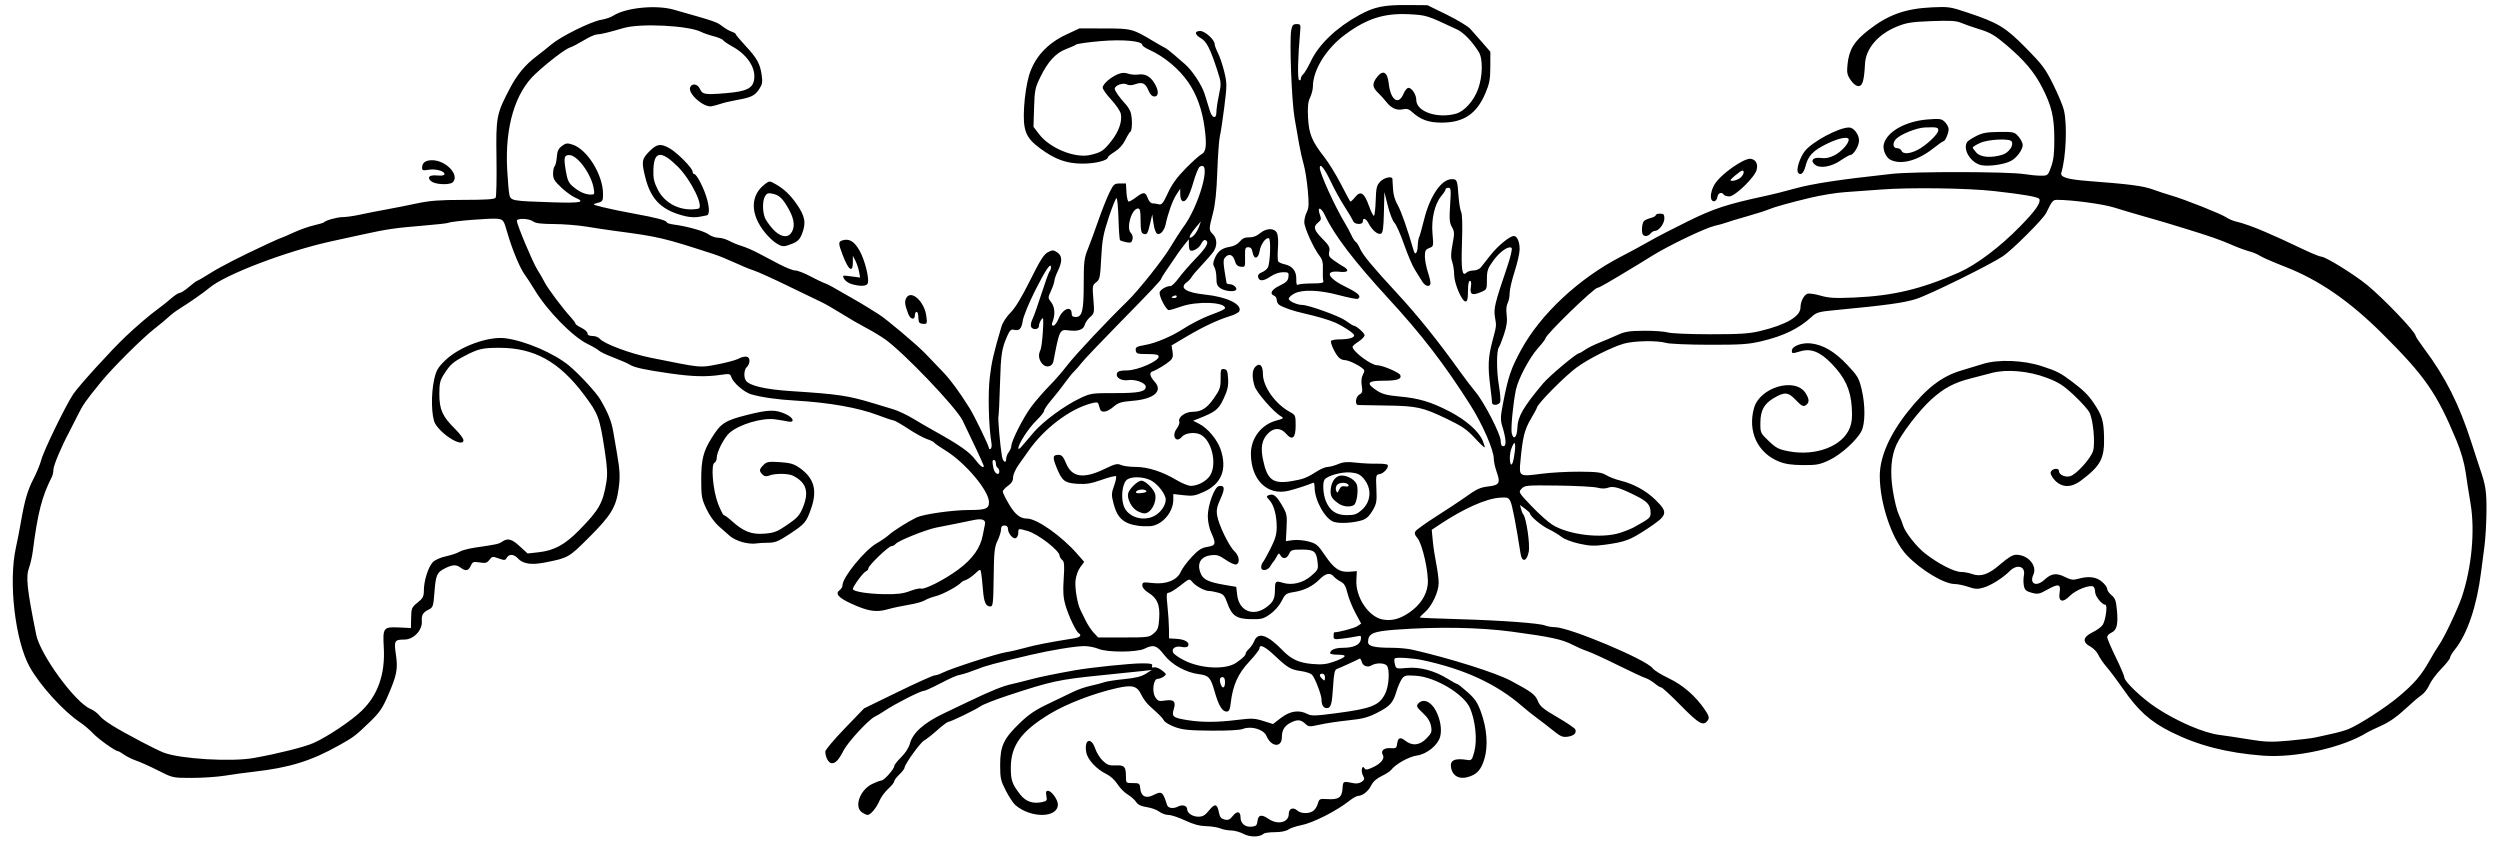 <?xml version="1.0" encoding="UTF-8"?>
<svg version="1.1" viewBox="0 0 1360.3 458.44" xmlns="http://www.w3.org/2000/svg">
<path d="m676.63 453.75c-1.925-1.032-4.95-1.876-6.723-1.876s-4.411-0.497-5.863-1.105c-1.452-0.608-4.96-1.166-7.795-1.24-3.643-0.095-7.002-1.008-11.445-3.113-3.459-1.639-7.515-2.979-9.014-2.979-1.499 0-3.748-0.805-4.998-1.788-1.25-0.983-4.284-2.09-6.742-2.458-3.179-0.477-4.882-1.3-5.899-2.852-0.786-1.2-2.849-3.019-4.584-4.043-1.735-1.023-4.221-3.551-5.525-5.617-1.331-2.108-3.885-4.475-5.821-5.394-5.447-2.585-10.396-7.839-11.146-11.834-1.341-7.145 2.636-8.789 4.891-2.021 0.703 2.11 2.544 5.049 4.09 6.531 2.324 2.227 3.532 2.663 6.961 2.514 4.8-0.209 5.596 0.622 5.621 5.869 0.018 3.747 0.02 3.75 3.768 3.75 3.545 0 3.766 0.166 4.044 3.046 0.4 4.15 3.03 5.507 6.916 3.568 4.849-2.419 5.275-2.123 7.673 5.339 0.583 1.815 3.511 2.148 6.205 0.706 2.074-1.11 4.694-0.308 4.694 1.436 0 2.207 2.869 4.185 6.07 4.185 2.469 0 3.7-0.719 5.875-3.43 3.131-3.903 4.45-3.639 5.334 1.069 0.473 2.521 1.189 3.428 3.081 3.903 1.982 0.497 2.872 0.108 4.543-1.987 2.308-2.895 4.16-2.493 4.16 0.903 0 3.218 2.521 5.32 5.977 4.984 2.43-0.236 2.981-0.734 3.231-2.918 0.414-3.612 2.135-3.977 6.092-1.291 5.033 3.416 10.95 1.913 10.95-2.782 0-2.863 2.375-3.824 4.562-1.845 2.037 1.843 6.536 1.931 8.855 0.173 0.934-0.708 2.028-2.487 2.431-3.955 0.687-2.501 1.004-2.65 5.077-2.388 6.149 0.395 7.969-0.846 8.318-5.674 0.307-4.244 0.108-4.153 6.382-2.917 1.289 0.254 3.135-0.126 4.103-0.844 1.488-1.104 1.585-1.631 0.631-3.414-1.296-2.423-0.505-6.096 0.843-3.914 0.645 1.043 1.571 0.898 5.062-0.792 4.053-1.962 6.057-4.643 4.886-6.538-1.308-2.117 0.665-3.894 4.037-3.635 3.009 0.231 3.442-0.012 3.719-2.083 0.488-3.649 1.661-4.177 4.433-1.996 3.854 3.032 7.885 2.609 11.593-1.217 2.799-2.888 3.046-3.574 2.444-6.784-0.462-2.464-1.848-4.659-4.469-7.079-3.194-2.949-3.61-3.734-2.614-4.935 2.594-3.125 6.935-1.503 9.66 3.61 2.53 4.746 3.471 10.394 2.386 14.323-1.276 4.62-7.271 9.446-12.659 10.191-4.339 0.6-11.591 4.664-14.02 7.856-0.581 0.764-2.901 2.257-5.156 3.32-2.717 1.28-4.645 3.022-5.714 5.164-1.593 3.191-4.637 5.573-7.204 5.638-0.725 0.018-2.783 1.193-4.574 2.611-7.128 5.644-19.961 12.128-26.431 13.355-2.652 0.503-5.734 1.553-6.849 2.334-1.222 0.856-4.103 1.42-7.256 1.42-2.876 0-5.63 0.371-6.12 0.824-2.096 1.939-7.469 1.995-10.978 0.115zm-207.67-11.773c-4.341-3.041-1.007-12.205 5.603-15.399 2.154-1.04 4.426-1.892 5.049-1.892 1.421 0 6.952-6.215 6.952-7.811 0-0.651 1.697-2.84 3.771-4.865 2.286-2.232 4.168-5.168 4.779-7.456 1.568-5.867 7.782-11.363 18.638-16.486 2.32-1.095 8.587-4.085 13.925-6.644 11.754-5.635 18.059-8.164 23.074-9.254 2.08-0.452 6.313-1.504 9.407-2.336 5.357-1.442 13.532-3.134 24.844-5.141 8.603-1.527 30.095-3.737 36.428-3.747 4.699-7e-3 5.854 0.266 5.461 1.291-0.335 0.874 0.028 1.163 1.107 0.88 0.883-0.231 2.803 0.522 4.266 1.673 2.509 1.974 2.564 2.164 0.958 3.338-0.937 0.685-2.413 1.246-3.279 1.246-2.387 0-3.284 7.019-1.286 10.068 1.306 1.994 2.022 2.252 4.952 1.786 5.038-0.801 6.364 0.355 5.108 4.45-1.302 4.244-0.565 4.867 7.256 6.136 7.964 1.292 16.233 1.265 27.167-0.088 7.914-0.979 9.515-0.916 14.218 0.563l5.3 1.667 4.433-3.385c4.906-3.746 9.702-4.444 14.288-2.079 2.192 1.131 4.291 1.075 15.657-0.417 19.366-2.541 23.574-4.237 26.739-10.774 2.094-4.326 2.531-13.44 0.73-15.24-1.431-1.431-5.877-1.452-8.139-0.04-2.215 1.383-4.832 0.395-5.476-2.066-0.275-1.05-0.762-1.766-1.083-1.591-1.761 0.958-11.118 5.225-12.394 5.652-1.174 0.393-1.614 2.392-2.034 9.257-0.618 10.093-1.183 12.037-3.5 12.037-1.76 0-2.812-1.771-2.812-4.729 0-2.495-3.629-11.891-5.199-13.462-0.723-0.723-3.329-1.595-5.792-1.939-5.752-0.803-7.309-1.702-14.246-8.23-5.584-5.255-8.513-6.677-8.513-4.135 0 0.691-2.531 3.957-5.624 7.258-6.04 6.447-8.875 12.759-10.001 22.273-0.457 3.863-0.92 4.838-2.296 4.838-2.354 0-4.306-3.273-6.475-10.857-2.206-7.714-3.204-8.825-8.521-9.485-7.127-0.885-14.928-5.214-18.98-10.535-3.931-5.161-5.803-5.752-10.618-3.35-4.091 2.041-20.257 2.12-25.021 0.123-1.997-0.837-5.477-1.522-7.734-1.522-4.852 0-18.256 2.195-29.417 4.816-19.927 4.681-24.245 5.841-29.25 7.859-2.939 1.185-6.736 2.45-8.438 2.81-2.996 0.635-4.155 1.149-14.471 6.426-2.648 1.355-5.29 2.463-5.871 2.463-1.778 0-15.985 7.245-21.209 10.815-1.536 1.05-4.013 2.524-5.505 3.277-3.515 1.773-14.573 13.805-16.929 18.421-2.549 4.992-4.268 6.863-6.309 6.863-1.748 0-3.582-3.272-3.581-6.389 6e-5 -0.869 4.746-6.504 10.547-12.523l10.547-10.943 18.429-8.979c10.136-4.938 19.122-8.979 19.968-8.979 0.847 0 2.861-0.684 4.477-1.519 4.305-2.226 29.554-10.366 34.469-11.112 2.32-0.352 6.961-1.417 10.312-2.367 5.29-1.499 13.119-3.022 26.484-5.151 3.368-0.537 4.458-1.657 2.68-2.756-1.484-0.917-5.543-9.452-7.191-15.12-1.261-4.336-1.477-7.454-1.01-14.57 0.486-7.414 0.339-9.265-0.81-10.218-0.772-0.641-1.404-1.66-1.404-2.266 0-2.796-11.753-11.896-17.453-13.512-5.078-1.44-5.048-1.447-5.048 1.149 0 1.234-0.621 2.482-1.381 2.773-1.575 0.604-4.244-2.682-4.244-5.225 0-1.041-0.703-1.666-1.875-1.666-1.334 0-1.875 0.625-1.875 2.168 0 1.192-0.857 3.942-1.905 6.11-1.654 3.422-1.932 6.042-2.109 19.863-0.18 13.996-0.389 15.92-1.73 15.921-2.594 2e-3 -3.566-2.216-4.137-9.444-0.302-3.829-0.736-7.885-0.963-9.015-0.405-2.014-0.471-2-3.436 0.708-1.663 1.519-3.876 3.027-4.918 3.351-1.042 0.325-2.106 0.865-2.364 1.202-1.453 1.895-9.964 6.562-13.669 7.495-2.375 0.598-5.228 1.678-6.34 2.4-1.112 0.722-4.976 1.787-8.585 2.367-3.609 0.58-8.809 1.692-11.556 2.472-6.241 1.772-10.558 1.109-19.598-3.01-7.196-3.279-9.141-5.504-6.499-7.436 0.857-0.627 1.559-1.823 1.559-2.659 0-4.309 12.049-19.083 18.608-22.817 2.398-1.365 5.435-3.465 6.749-4.666 2.355-2.154 10.444-7.233 14.975-9.404 3.759-1.8 19.697-4.043 28.737-4.043 8.844 0 10.618-0.715 10.618-4.277 0-6.214-12.894-21.505-23.74-28.154-3.185-1.953-5.924-3.868-6.086-4.257-0.162-0.389-1.85-1.214-3.75-1.835-1.9-0.62-6.572-3.175-10.382-5.678-3.81-2.503-7.396-4.552-7.969-4.554-0.573-2e-3 -4.417-1.288-8.542-2.858-10.705-4.075-26.609-6.881-44.915-7.925-9.901-0.565-18.394-1.775-24.072-3.431-3.784-1.104-9.78-6.316-10.738-9.336-0.588-1.852-1.006-1.938-5.923-1.212-7.806 1.152-15.247 0.939-27.321-0.781-13.811-1.967-19.547-3.213-21.967-4.771-1.067-0.687-5.009-2.414-8.761-3.838s-7.359-3.126-8.015-3.783c-0.657-0.657-3.502-2.324-6.323-3.705-8.163-3.997-21.921-18.095-28.775-29.485-1.746-2.902-4.111-6.542-5.255-8.089-2.684-3.629-6.863-13.665-9.494-22.798-2.002-6.949-2.187-7.219-5.258-7.68-3.272-0.491-25.394 1.304-26.802 2.175-0.433 0.268-6.686 0.967-13.897 1.554-14.779 1.203-19.617 1.905-32.328 4.689-4.898 1.073-12.703 2.778-17.344 3.79-24.43 5.324-58.103 18.164-66.546 25.374-2.795 2.387-10.856 8.006-16.707 11.647-1.657 1.031-4.134 2.93-5.504 4.219s-4.667 4.031-7.328 6.094c-6.94 5.379-23.029 21.393-29.571 29.433-8.416 10.343-9.746 12.26-12.751 18.379-1.519 3.094-3.56 7.102-4.534 8.906-4.022 7.449-8.466 18.062-8.466 20.219 0 1.269-0.373 3.039-0.83 3.935-5.427 10.644-7.711 19.554-10.393 40.534-0.362 2.836-1.281 6.862-2.042 8.946-1.808 4.957-1.128 11.298 3.908 36.401 2.181 10.874 21.175 36.89 29.461 40.352 1.66 0.694 3.827 2.275 4.816 3.514 2.341 2.934 8.348 6.687 23.361 14.594 4.641 2.444 9.914 5.009 11.719 5.699 9.089 3.475 36.841 5.126 49.117 2.922 13.22-2.374 27.63-5.997 32.445-8.159 7.605-3.414 20.387-11.956 26.092-17.436 8.897-8.548 12.939-20.051 12.116-34.484-0.617-10.82-0.227-11.338 8.24-10.938l6.521 0.308 0.114-5.565c0.107-5.214 0.329-5.738 3.516-8.294 2.921-2.343 3.403-3.278 3.412-6.622 0.014-5.216 2.365-12.682 4.815-15.29 1.178-1.254 4.14-2.588 7.255-3.268 2.895-0.632 6.199-1.743 7.341-2.47 1.143-0.727 4.939-1.738 8.438-2.249 11.946-1.742 12.924-1.957 14.772-3.24 3.013-2.092 5.2-1.507 9.629 2.576l4.188 3.86 5.761-0.636c8.683-0.959 14.399-4.025 22.143-11.877 10.997-11.15 13.114-14.882 14.986-26.406 0.681-4.191 0.465-8.12-0.952-17.344-2.75-17.898-3.452-19.775-11.292-30.207-13.521-17.989-27.102-25.48-46.127-25.441-9.149 0.019-11.374 0.548-18.934 4.508-6.104 3.197-7.704 4.608-10.923 9.632-2.315 3.613-2.671 5.085-2.671 11.053 0 8.366 1.722 12.21 8.423 18.806 2.586 2.546 4.702 5.371 4.702 6.277 0 4.214-11.556-2.527-15.354-8.956-2.102-3.558-2.407-16.032-0.589-24.068 1.131-4.997 2.009-6.513 6.054-10.451 7.6-7.397 23.503-13.232 32.706-11.999 11.063 1.482 26.771 8.282 34.873 15.096 5.494 4.621 14.575 14.483 16.72 18.158 4.295 7.36 6.106 11.842 7.085 17.54 0.62 3.609 1.492 8.672 1.938 11.25 1.732 10.009 1.897 13.412 0.965 19.982-1.408 9.928-4.13 14.397-15.984 26.238-11.134 11.122-11.366 11.255-24.054 13.749-7.549 1.484-12.029 0.784-14.835-2.317-2.082-2.301-4.755-2.412-5.966-0.248-0.815 1.456-1.268 1.492-4.41 0.356-3.268-1.182-3.605-1.131-5.034 0.764-1.29 1.71-2.125 1.936-5.289 1.43-3.406-0.545-3.861-0.373-4.865 1.832-1.256 2.757-2.782 3.054-5.423 1.057-2.472-1.87-4.518-1.772-8.82 0.423-4.247 2.167-4.807 3.535-5.563 13.585-0.497 6.611-0.815 7.601-2.75 8.563-3.554 1.767-4.284 2.974-4.063 6.717 0.281 4.771-4.559 9.775-9.455 9.775-5.41 0-5.771 0.627-4.664 8.089 1.179 7.942 0.555 11.182-4.313 22.406-3.07 7.078-4.61 9.289-10.236 14.69-7.594 7.291-8.293 7.819-16.33 12.336-15.259 8.576-26.974 12.193-46.719 14.426-4.383 0.496-11.344 1.448-15.469 2.118-4.125 0.669-12.194 1.216-17.932 1.216-10.419 0-10.442-5e-3 -18.281-3.987-4.317-2.193-9.67-4.61-11.896-5.371-2.225-0.761-5.244-2.236-6.707-3.278-1.464-1.042-2.933-1.895-3.264-1.895-1.457 0-10.679-6.568-13.653-9.724-1.797-1.906-4.954-4.585-7.017-5.952-8.961-5.939-21.955-20.252-27.474-30.261-7.893-14.315-11.572-46.091-7.488-64.688 0.849-3.867 2.048-9.984 2.664-13.594 2.055-12.046 3.705-17.763 6.911-23.946 1.749-3.374 3.661-8.014 4.248-10.312 1.27-4.968 13.182-29.476 17.42-35.838 2.919-4.382 20.484-23.713 28.299-31.144 5.87-5.581 13.369-11.991 17.609-15.052 2.062-1.489 5.333-4.092 7.268-5.785 1.935-1.693 4.074-3.078 4.753-3.078 0.679 0 2.96-1.477 5.068-3.281s4.078-3.281 4.378-3.281c0.299 0 3.397-1.794 6.882-3.986 6.142-3.863 16.439-9.14 31.389-16.088 3.981-1.85 7.433-3.364 7.669-3.364 0.236 0 3.159-1.263 6.495-2.807 3.336-1.544 8.322-3.316 11.081-3.937 2.759-0.621 5.227-1.364 5.484-1.651 1.005-1.118 7.326-2.855 10.379-2.853 1.768 9.3e-4 5.957-0.599 9.308-1.334 3.352-0.735 9.68-1.982 14.062-2.772 4.383-0.789 11.977-2.292 16.875-3.339 7.022-1.501 12.415-1.907 25.492-1.918 12.229-0.011 16.783-0.322 17.336-1.187 0.413-0.645 0.619-10.242 0.457-21.328-0.331-22.726-0.053-24.178 7.3-38.186 3.987-7.595 8.377-12.861 14.63-17.551 2.03-1.522 5.589-4.364 7.91-6.314 5.288-4.444 21.591-12.502 27.167-13.427 2.309-0.383 5.236-1.377 6.505-2.208 6.657-4.362 23.223-6.044 32.808-3.332 23.14 6.548 23.389 6.633 26.718 9.168 1.593 1.213 3.845 2.505 5.005 2.872 1.16 0.367 2.116 0.955 2.123 1.307 7e-3 0.352 2.368 3.171 5.245 6.265 6.339 6.816 8.012 9.818 8.88 15.938 0.556 3.922 0.339 5.177-1.329 7.683-2.406 3.613-4.311 4.551-12.04 5.928-3.259 0.581-7.192 1.495-8.739 2.033-1.547 0.537-3.867 1.171-5.156 1.408-4.293 0.789-12.974-6.879-11.661-10.301 0.91-2.372 4.046-1.936 5.261 0.732 1.435 3.149 2.579 3.36 13.541 2.493 12.354-0.977 15.703-2.725 16.118-8.414 0.447-6.117-4.314-12.876-12.034-17.086-2.307-1.258-4.499-2.756-4.871-3.33-0.373-0.574-2.693-1.557-5.156-2.185s-5.533-1.686-6.822-2.35c-6.776-3.491-33.005-4.824-42.188-2.143-8.472 2.473-12.772 3.503-14.64 3.505-0.971 0.001-4.137 1.432-7.034 3.179-2.897 1.747-6.223 3.48-7.39 3.85-2.709 0.86-11.726 7.712-18.949 14.399-11.067 10.246-16.593 28.802-15.4 51.714 0.309 5.941 0.831 12.145 1.16 13.787 0.72 3.602 1.185 3.689 23.582 4.406 15.509 0.496 18.162-0.071 12.188-2.604-1.676-0.711-5.051-3.171-7.5-5.469-3.659-3.432-4.453-4.758-4.453-7.439 0-1.794 0.395-3.663 0.878-4.153 0.483-0.49 1.01-2.747 1.172-5.016 0.226-3.172 0.866-4.551 2.769-5.966 2.171-1.614 2.894-1.703 5.872-0.72 7.971 2.631 16.497 16.468 16.497 26.775 0 3.881-0.189 4.188-3.047 4.931-2.988 0.778-2.929 0.823 3.047 2.339 3.352 0.85 10.945 2.419 16.875 3.487 12.024 2.166 17.812 3.704 17.812 4.736 0 0.379 1.582 0.899 3.516 1.155 7.572 1.003 16.762 3.569 19.181 5.355 1.397 1.032 3.81 1.876 5.362 1.876s4.206 0.76 5.897 1.688c1.692 0.929 4.763 2.188 6.825 2.799 2.062 0.611 6.07 2.337 8.906 3.835 2.836 1.499 8.055 4.247 11.597 6.107 3.543 1.86 7.439 3.382 8.658 3.382 1.22 0 4.86 1.401 8.09 3.113 3.23 1.712 6.717 3.388 7.748 3.724 1.031 0.336 3.141 1.364 4.688 2.284 1.547 0.92 5.715 3.303 9.263 5.296s8.188 4.732 10.312 6.087c2.124 1.355 4.551 2.886 5.394 3.401 3.939 2.411 20.574 16.426 25.187 21.219 2.836 2.947 7.204 7.502 9.707 10.122 4.165 4.36 8.966 10.898 14.433 19.656 2.666 4.27 10.547 20.546 10.547 21.781 0 0.51 0.408 0.674 0.907 0.366 0.499-0.308 0.706-1.704 0.461-3.102-1.535-8.752-1.994-27.169-0.899-36.042 1.054-8.539 2.026-12.736 6.351-27.437 0.622-2.116 2.765-5.401 4.916-7.537 2.557-2.54 6.075-8.339 10.683-17.613 5.404-10.873 7.462-14.131 9.641-15.258 2.497-1.291 2.994-1.286 5.043 0.056 2.805 1.838 2.925 4.873 0.397 10.105-1.031 2.134-1.884 4.54-1.896 5.345-0.011 0.805-0.826 3.238-1.81 5.405-1.763 3.883-1.763 3.975 0.021 6.242 1.974 2.51 2.328 6.613 0.895 10.381-0.705 1.854-0.621 2.405 0.367 2.405 0.705 0 1.948-1.666 2.763-3.703 2.203-5.506 7.16-7.447 7.16-2.804 0 1.283 0.647 1.82 2.193 1.82 3.546 0 4.37-3.411 4.367-18.091-3e-3 -11.917 0.236-13.906 2.267-18.94 1.248-3.094 3.807-10.055 5.685-15.469 1.879-5.414 4.55-12.164 5.936-15 2.341-4.788 2.755-5.156 5.802-5.156h3.281l0.283 4.922c0.156 2.707 0.711 4.922 1.234 4.922 0.523 0 2.334-1.055 4.024-2.344 3.985-3.039 5.124-2.955 6.318 0.469 0.552 1.583 1.657 2.818 2.529 2.825 0.852 7e-3 2.406 0.243 3.453 0.524 1.61 0.432 2.383-0.521 4.996-6.162 2.212-4.773 4.975-8.587 9.702-13.389 3.635-3.693 7.504-7.158 8.597-7.7 2.504-1.241 2.919-4.966 1.624-14.59-1.302-9.674-4.239-17.83-8.829-24.519-4.987-7.268-13.151-14.081-21.178-17.675-2.116-0.947-3.847-2.135-3.847-2.639 0-2.196-10.543-3.164-22.853-2.097-6.662 0.577-12.578 1.411-13.146 1.854-0.568 0.443-3.04 1.556-5.495 2.474-5.547 2.075-9.86 6.752-13.952 15.129-2.889 5.915-3.168 7.273-3.457 16.809l-0.314 10.374 3.123 4.074c5.785 7.546 19.37 13.094 27.565 11.257 6.1-1.367 7.394-2.21 11.639-7.58 4.112-5.202 6.063-10.834 5.167-14.914-0.322-1.466-2.668-4.907-5.213-7.647-2.545-2.74-4.628-5.686-4.628-6.548 0-1.878 4.256-5.626 8.284-7.294 2.054-0.851 3.676-0.937 5.52-0.294 1.437 0.501 3.932 0.717 5.546 0.48 3.728-0.547 6.513 0.947 8.821 4.732 2.428 3.982 2.412 7.206-0.034 7.206-1.244 0-2.32-1.094-3.239-3.294-1.654-3.958-3.292-4.731-7.167-3.38-1.951 0.68-3.489 0.711-4.646 0.091-2.01-1.076-6.524 0.577-6.524 2.389 0 1.129 2.647 4.881 5.935 8.413 0.96 1.031 2.127 2.852 2.593 4.045 1.101 2.819 1.095 10.222-9e-3 10.904-0.471 0.291-1.732 2.337-2.801 4.547-1.207 2.494-3.362 4.892-5.681 6.323-2.055 1.268-3.747 2.643-3.761 3.056-0.059 1.757-6.918 3.467-13.823 3.446-8.707-0.027-14.885-2.248-23.075-8.298-7.935-5.862-9.438-9.772-8.696-22.617 0.331-5.728 1.427-12.784 2.622-16.875 2.872-9.834 9.839-17.556 20.199-22.387l7.279-3.394 13.594 0.015c14.773 0.016 15.379 0.175 26.719 7 2.578 1.552 5.32 3.103 6.094 3.448 0.773 0.345 3.128 2.14 5.233 3.988 2.105 1.849 4.636 4.039 5.625 4.867 3.994 3.344 9.361 11.464 10.932 16.543 0.917 2.964 2.152 6.971 2.745 8.904 1.296 4.229 3.59 4.717 3.59 0.764 0-1.513 0.617-5.686 1.372-9.272 1.324-6.296 1.293-6.763-0.918-13.532-3.833-11.736-5.824-15.637-8.866-17.367-3.474-1.977-3.674-3.952-0.401-3.952 2.609 0 7.876 4.793 7.876 7.168 0 0.739 0.815 2.943 1.812 4.896 0.997 1.954 2.528 6.519 3.404 10.146 1.494 6.191 1.495 7.361 0.016 19.145-0.866 6.903-1.947 14.028-2.401 15.832-0.454 1.805-1.084 10.439-1.4 19.187-0.405 11.204-1.117 17.976-2.409 22.911-2.27 8.668-2.269 9.03 0.04 11.34 2.295 2.295 2.415 6.298 0.282 9.401-0.876 1.275-3.724 4.567-6.328 7.315-2.604 2.748-5.124 5.702-5.6 6.562-0.476 0.861-1.636 2.117-2.578 2.79-4.309 3.082-0.528 5.657 9.882 6.731 11.798 1.217 20.165 5.219 18.73 8.957-0.286 0.744-2.479 1.95-4.875 2.679-6.739 2.052-14.827 5.842-23.826 11.168l-8.221 4.865 0.537 3.325c0.415 2.573 0.118 3.704-1.314 5-2.096 1.897-7.308 5.053-9.669 5.856-1.834 0.623-1.354 2.668 1.324 5.65 4.543 5.057-0.476 9.361-12.021 10.309-6.328 0.52-7.866 1.001-10.494 3.282-3.362 2.918-6.572 3.478-7.262 1.266-0.242-0.773-0.626-2.012-0.855-2.752-0.335-1.083-1.112-1.162-3.984-0.404-11.742 3.096-25.812 13.812-34.302 26.125-0.889 1.289-3.091 4.394-4.894 6.899-1.896 2.635-3.278 5.671-3.278 7.202 0 1.87-0.825 3.234-2.812 4.649-1.547 1.101-2.812 2.511-2.812 3.132 0 0.621 1.528 3.712 3.395 6.869 3.324 5.619 6.075 7.811 9.8 7.811 5.332 0 18.613 9.336 27.266 19.165l3.865 4.391-2.161 2.923c-1.272 1.72-2.337 4.751-2.588 7.364-0.398 4.139 1.037 12.625 2.679 15.844 0.394 0.773 1.633 3.305 2.752 5.625 1.119 2.32 3.13 5.379 4.47 6.797l2.435 2.578h13.835c13.195 0 13.954-0.102 16.413-2.217 2.212-1.903 2.633-3.08 2.965-8.291 0.464-7.289-1.056-10.869-5.884-13.853-2.04-1.261-3.304-2.776-3.304-3.962 0-1.792 0.374-1.877 5.62-1.284 7.393 0.836 13.334-1.56 15.327-6.182 0.739-1.715 3.401-5.312 5.916-7.994 3.655-3.899 5.367-5.003 8.542-5.51 4.595-0.735 4.843-1.663 2.075-7.763-1.083-2.386-1.854-6.107-1.854-8.94 0-6.038 3.625-15.895 6.014-16.356 3.204-0.617 3.463 1.275 0.934 6.801-1.952 4.263-2.345 6.207-1.864 9.215 0.802 5.016 6.431 16.627 9.423 19.438 2.596 2.439 3.148 6.344 1.013 7.164-0.745 0.286-3.319-0.832-5.72-2.484-3.71-2.552-4.945-2.926-8.222-2.486-5.74 0.77-7.762 4.77-5.225 10.338 1.332 2.923 4.382 4.31 12.553 5.708l6.562 1.122 0.508 4.359c1.039 8.915 8.896 12.095 16.146 6.536 3.63-2.784 4.407-4.484 4.427-9.688 0.016-4.292 0.394-4.604 4.173-3.445 5.086 1.561 11.005 0.145 15.508-3.709 3.76-3.218 3.952-3.626 3.52-7.46-0.671-5.952-1.823-6.87-8.621-6.87-5.307 0-5.924 0.21-6.896 2.344-1.226 2.69-3.427 3.059-4.698 0.788-0.767-1.371-1.012-1.287-2.062 0.703-0.655 1.243-1.444 2.47-1.754 2.728s-1.028 1.312-1.596 2.344c-1.405 2.55-5.061 3.071-5.061 0.721 0-0.964 0.381-2.154 0.846-2.643 0.466-0.49 2.364-3.893 4.219-7.562 2.632-5.207 3.371-7.78 3.367-11.719-7e-3 -6.416-1.515-11.968-3.975-14.632-1.725-1.868-1.764-2.147-0.379-2.678 2.556-0.981 4.121 0.201 7.178 5.42 2.713 4.632 2.885 5.464 2.543 12.269l-0.368 7.3 3.831-0.521c2.107-0.287 5.939 0.041 8.515 0.729 4.236 1.131 5.08 1.839 8.831 7.41 4.975 7.389 8.063 9.458 13.478 9.031l3.944-0.311-0.255 4.848c-0.491 9.327 6.635 20.023 14.298 21.46 4.821 0.904 9.159-0.195 14.228-3.605 6.045-4.067 9.592-9.344 10.3-15.324 0.721-6.088-2.894-22.333-5.668-25.468-1.408-1.592-1.659-2.538-0.965-3.639 0.516-0.818 5.775-4.573 11.687-8.345 5.912-3.772 12.391-8.04 14.397-9.486 7.15-5.152 8.888-5.984 13.689-6.553 5.857-0.694 6.513-1.867 4.388-7.848-0.863-2.429-1.569-5.626-1.569-7.104-8.6e-4 -4.853-6.128-18.881-12.909-29.552-14.025-22.072-26.345-38.08-44.392-57.686-18.637-20.246-29.521-34.505-34.578-45.304-2.238-4.778-4.475-4.844-2.663-0.079 0.753 1.98 0.571 2.69-1.02 3.978-2.864 2.319-2.405 4.063 2.333 8.869 3.614 3.666 4.181 4.733 3.695 6.947-0.485 2.208-0.09 2.96 2.527 4.817 1.706 1.211 3.92 2.652 4.921 3.203 3.757 2.07 2.93 3.516-1.711 2.993-8.468-0.954-6.809 3.321 3.177 8.19 6.937 3.382 8.781 5.187 6.646 6.506-0.467 0.289-5.003-0.586-10.078-1.945-10.853-2.905-19.984-3.251-24.477-0.927-1.668 0.863-3.033 2.149-3.033 2.859 0 1.269 4.546 3.349 7.319 3.349 3.433 0 20.17 6.047 23.587 8.522 2.071 1.5 4.02 2.728 4.332 2.728 1.388 0 6.012 4.008 6.012 5.212 0 0.734-1.471 2.287-3.27 3.452-1.798 1.165-3.275 2.431-3.281 2.814-0.042 2.49 10.046 10.085 13.395 10.085 2.808 0 12.029 3.917 12.576 5.342 0.867 2.259-1.579 3.065-9.342 3.081-8.585 0.017-9.466 1.344-3.509 5.286 2.995 1.982 5.461 2.643 12.165 3.262 10.856 1.002 17.334 2.924 27.382 8.126 9.007 4.663 16.002 10.799 18.138 15.912 0.768 1.837 1.244 3.492 1.059 3.677-0.185 0.185-2.639-2.154-5.452-5.199-4.195-4.539-6.931-6.404-15.199-10.363-13.173-6.307-16.216-6.972-32.944-7.202-7.734-0.107-14.59-0.231-15.234-0.277-1.918-0.136-1.364-4.602 0.708-5.711 1.583-0.847 1.785-1.603 1.278-4.776-0.385-2.407-0.158-4.601 0.628-6.069 1.081-2.021 1.012-2.464-0.574-3.663-2.845-2.151-7.543-4.239-9.536-4.239-1.002 0-2.459-0.738-3.237-1.641-2.109-2.446-4.543-7.845-3.962-8.786 0.28-0.453 2.277-0.829 4.438-0.836 5.048-0.016 8.157-0.862 8.114-2.206-0.034-1.042-5.652-4.816-10.278-6.903-3.1-1.399-10.489-3.581-16.875-4.985-6.05-1.33-12.173-3.474-13.828-4.842-0.645-0.533-1.172-1.716-1.172-2.629s-0.633-1.903-1.406-2.2c-2.686-1.031-1.381-3.387 3.047-5.502 3.512-1.678 4.516-2.672 4.75-4.706 0.274-2.381 0.044-2.578-3.005-2.578-1.989 0-4.695 0.946-6.806 2.378-3.86 2.619-6.235 2.688-6.715 0.192-0.2-1.041 0.535-1.95 2.042-2.522 1.295-0.492 2.76-1.654 3.256-2.581 1.316-2.462 1.761-15.524 0.543-15.93-1.668-0.556-4.404 3.258-5.009 6.982-0.702 4.321-3.116 4.764-3.82 0.7-0.35-2.02-1.013-2.812-2.353-2.812-1.661 0-1.853 0.596-1.754 5.441 0.11 5.326 0.061 5.435-2.314 5.156-1.828-0.215-2.64-1.036-3.295-3.332-0.945-3.315-3.294-4.04-5.292-1.632-1.145 1.379-1.065 2.708 0.825 13.819 0.066 0.387 0.912 0.703 1.88 0.703 1.956 0 4.195 2.17 3.232 3.133-1.148 1.148-5.982 0.626-8.306-0.897-1.876-1.229-2.311-2.289-2.311-5.638 0-2.268-0.493-4.913-1.096-5.878-0.843-1.35-0.823-2.413 0.086-4.607 1.651-3.987 3.937-5.79 8.159-6.437 2.269-0.347 4.364-1.443 5.583-2.92 1.419-1.719 2.807-2.339 5.09-2.274 2.055 0.058 4.076-0.7 5.855-2.197 3.432-2.888 7.737-3.023 9.2-0.289 0.65 1.214 0.886 4.473 0.602 8.311-0.256 3.473-0.195 6.74 0.136 7.26s1.93 1.234 3.552 1.586c4.224 0.916 6.408 3.725 6.294 8.093-0.065 2.482 0.241 3.441 0.955 2.994 0.578-0.362 4.004-0.67 7.614-0.684 5.395-0.021 6.485-0.276 6.126-1.432-0.24-0.773-0.342-3.56-0.226-6.191 0.161-3.661-0.253-5.373-1.76-7.29-3.24-4.12-8.358-15.426-8.358-18.465 0-1.559 0.619-4.032 1.376-5.495 1.12-2.166 1.219-4.381 0.532-11.907-0.464-5.085-1.464-11.355-2.221-13.933-0.758-2.578-1.852-7.43-2.433-10.781-0.581-3.352-1.723-9.891-2.539-14.531-1.585-9.02-2.848-42.269-1.814-47.78 0.512-2.728 1.03-3.314 2.931-3.314 2.218 0 2.292 0.194 1.859 4.922-1.187 12.965-1.435 24.971-0.528 25.531 0.529 0.327 0.963-0.011 0.963-0.752 0-0.741 0.585-1.833 1.301-2.426 0.715-0.594 2.623-3.847 4.238-7.229 4.377-9.163 14.032-18.324 26.402-25.051 8.126-4.419 13.227-5.464 26.175-5.36l10.772 0.086 10.467 5.128c5.757 2.821 11.522 6.293 12.812 7.717 1.29 1.424 4.284 4.818 6.652 7.542l4.306 4.953-0.025 8.172c-0.021 6.886-0.452 9.171-2.735 14.523-4.717 11.058-11.719 15.785-23.493 15.862-7.322 0.048-11.753-1.555-16.561-5.99-1.529-1.41-2.735-1.721-4.867-1.252-3.321 0.729-6.337-0.647-8.995-4.104-1.027-1.336-3.039-3.548-4.471-4.915-3.196-3.051-3.271-5.115-0.318-8.764 3.159-3.904 5.496-2.452 6.188 3.847 0.981 8.931 5.318 11.931 7.994 5.528 0.754-1.805 1.974-3.281 2.712-3.281 1.877 0 4.259 3.696 4.259 6.608 0 6.33 11.441 10.282 21.595 7.461 4.583-1.273 9.677-6.941 12.043-13.401 2.51-6.853 2.692-16.493 0.38-20.154-3.772-5.975-8.176-10.541-11.827-12.262-16.365-7.716-16.659-7.81-25.878-8.291-13.716-0.715-23.079 2.239-35.017 11.05-10.293 7.596-17.547 19.301-17.547 28.314 0 1.504-0.685 4.179-1.523 5.944-1.155 2.435-1.424 5.089-1.114 11.001 0.465 8.855 2.078 12.746 8.932 21.539 2.343 3.006 6.365 9.545 8.938 14.531 2.573 4.986 4.858 9.26 5.077 9.498 0.219 0.238 1.405-0.817 2.637-2.344 3.008-3.729 5.017-2.453 7.594 4.823 1.077 3.039 2.278 5.422 2.67 5.294 0.392-0.127 0.823-3.832 0.958-8.232 0.211-6.883 0.549-8.323 2.421-10.315 2.025-2.155 6.363-3.204 6.672-1.612 0.075 0.387 0.223 2.84 0.328 5.452 0.124 3.083 1.025 6.208 2.566 8.906 1.896 3.32 5.3 13.04 8.76 25.016 0.732 2.533 1.973 0.972 2.115-2.662 0.083-2.109 0.407-4.249 0.72-4.756 0.314-0.507 1.566-4.945 2.784-9.862 3.147-12.71 9.428-21.86 15.005-21.86 2.886 0 3.069 0.441 3.675 8.879 0.288 4.002 0.951 8.076 1.474 9.053 0.593 1.108 0.758 7.332 0.438 16.532-0.52 14.952 0.056 18.791 2.459 16.388 0.64-0.64 2.349-1.164 3.798-1.164 1.449 0 3.237-0.738 3.974-1.641 0.737-0.902 3.071-3.866 5.187-6.586 3.936-5.058 10.574-10.524 12.781-10.524 1.807 0 3.174 3.118 3.174 7.242 0 1.988-1.224 7.395-2.721 12.015-1.496 4.62-2.72 9.93-2.719 11.802 9.4e-4 1.871-0.497 4.334-1.106 5.472-0.682 1.273-0.882 3.753-0.521 6.442 0.43 3.2 0.049 6.004-1.421 10.465-1.105 3.352-2.356 6.519-2.781 7.039-1.352 1.654-1.372 12.853-0.037 20.726 0.71 4.185 1.026 8.298 0.702 9.141-0.685 1.786-4.393 2.089-4.404 0.36-4e-3 -0.645-0.458-4.758-1.009-9.141-1.348-10.718-1.115-15.616 1.148-24.179 2.353-8.902 2.281-8.229 1.431-13.321-0.762-4.566 0.013-7.763 6.434-26.564 1.953-5.717 3.115-10.512 2.658-10.968-1.472-1.471-6.37 1.885-9.952 6.819-3.11 4.284-3.516 5.476-3.516 10.326 0 5.414-0.043 5.501-3.391 6.9-4.682 1.956-6.009 1.243-5.342-2.87 0.352-2.171 0.171-3.33-0.52-3.33-0.671 0-1.06 2.066-1.06 5.625 0 4.247-0.328 5.625-1.337 5.625-1.971 0-6.162-9.866-6.162-14.505 0-2.181-0.48-5.343-1.067-7.027-0.818-2.347-0.777-4.598 0.175-9.648 1.114-5.902 1.079-6.872-0.339-9.341-1.323-2.305-1.482-4.276-0.972-12.055 0.542-8.264 0.437-9.3-0.938-9.3-0.851 0-1.547 0.39-1.547 0.866s-1.017 2.074-2.26 3.551c-3.643 4.33-5.576 12.545-4.846 20.6 0.611 6.748 0.579 6.891-1.761 7.781-1.986 0.755-2.384 1.511-2.384 4.534 0 1.995 0.763 5.94 1.695 8.766 0.932 2.826 1.53 5.634 1.328 6.239-0.643 1.928-2.927 1.187-4.554-1.477-0.866-1.418-2.643-4.266-3.949-6.328s-3.94-8.242-5.853-13.733c-1.913-5.491-4.263-10.769-5.223-11.729-0.96-0.96-2.585-5.116-3.61-9.235l-1.865-7.49-0.264 11.057c-0.211 8.808-0.551 11.167-1.676 11.598-1.673 0.642-4.753-1.938-6.617-5.543-1.446-2.797-3.161-3.433-3.161-1.174 0 2.026-4.592 1.825-5.351-0.234-0.333-0.902-2.384-4.383-4.559-7.734s-5.467-9.304-7.315-13.228c-3.521-7.476-6.212-10.899-6.212-7.903 0 2.942 8.278 21.134 13.668 30.038 1.249 2.062 2.86 5.07 3.58 6.682 0.72 1.613 1.781 3.224 2.357 3.58s1.625 2.029 2.33 3.717c1.352 3.235 7.085 10.132 20.252 24.359 11.053 11.944 21.897 25.434 33.992 42.287 2.96 4.125 6.812 9.188 8.559 11.25 4.631 5.468 13.699 23.066 13.699 26.585 0 2.079 0.443 2.946 1.505 2.946 1.712 0 1.469-4.006-0.666-10.984-1.036-3.388-0.966-5.198 0.492-12.656 2.804-14.343 4.235-18.561 9.734-28.699 10.566-19.478 31.471-39.005 54.442-50.852 4.964-2.56 11.978-6.357 15.587-8.438s13.038-6.964 20.952-10.851c13.921-6.838 21.03-9.169 41.392-13.574 5.208-1.127 9.147-2.109 16.406-4.092 10.249-2.799 23.735-4.849 52.969-8.052 12.271-1.344 63.64-1.246 72.089 0.138 2.89 0.473 6.964 0.863 9.054 0.866 3.733 0.006 3.83-0.08 5.564-4.901 1.34-3.725 1.754-7.399 1.72-15.256-0.051-11.911-1.476-17.877-6.681-27.994-4.267-8.292-9.637-14.643-19.401-22.945-6.208-5.278-8.711-6.751-14.531-8.551-3.867-1.196-8.47-2.799-10.229-3.563-2.515-1.093-5.918-1.286-15.938-0.905-10.913 0.415-13.614 0.839-18.834 2.958-10.26 4.165-16.938 11.922-17.384 20.191-0.501 9.307-1.351 12.223-3.558 12.216-1.262-4e-3 -2.872-1.247-4.266-3.294-1.92-2.82-2.163-4.026-1.704-8.473 0.839-8.126 3.506-12.51 11.353-18.656 10.764-8.431 20.085-11.768 34.777-12.449 8.896-0.413 9.899-0.258 19.632 3.017 16.376 5.511 20.224 7.861 31.379 19.155 8.777 8.887 10.491 11.185 14.794 19.832 2.677 5.379 5.303 11.679 5.836 14 1.861 8.098 1.129 25.551-1.426 33.984-0.736 2.429 3.218 3.651 14.629 4.522 22.757 1.737 29.796 2.657 35.156 4.596 3.094 1.119 7.734 2.64 10.312 3.38 6.931 1.988 26.82 9.9 29.588 11.771 1.321 0.892 3.641 1.901 5.156 2.242 3.881 0.873 10.314 3.167 16.349 5.829 2.836 1.251 6.633 2.927 8.438 3.725 1.805 0.798 7.129 3.293 11.832 5.544 4.703 2.251 9.222 4.093 10.042 4.093 2.283 0 18.001 9.738 24.925 15.441 9.219 7.595 26.326 25.517 26.326 27.581 0 0.425 2.076 3.549 4.613 6.943 11.69 15.638 19.121 30.403 25.813 51.285 1.9 5.93 3.895 12.047 4.433 13.594 3.279 9.431 3.79 12.692 3.712 23.697-0.045 6.33-0.552 14.979-1.126 19.219-0.575 4.24-1.386 10.451-1.802 13.803-2.287 18.418-7.483 33.786-14.257 42.167-1.45 1.793-2.635 3.795-2.635 4.448 0 0.653-2.169 3.403-4.819 6.11-2.651 2.707-5.554 6.636-6.452 8.731-0.898 2.095-2.827 4.591-4.286 5.548-1.459 0.956-5.531 4.441-9.047 7.744-4.185 3.931-8.57 6.978-12.692 8.822-3.464 1.549-6.93 3.21-7.704 3.69-13.432 8.346-39.053 14.049-56.884 12.662-19.761-1.536-35.172-5.519-49.991-12.917-11.324-5.654-17.871-11.565-26.25-23.7-2.836-4.107-6.689-9.242-8.563-11.411-1.873-2.168-3.974-5.225-4.668-6.792-0.694-1.567-2.641-3.593-4.328-4.501-4.561-2.456-4.135-5.228 1.201-7.811 2.347-1.136 4.828-2.967 5.513-4.068 1.627-2.615 2.698-10.908 1.409-10.908-1.853 0-5.564-4.624-5.564-6.933 0-1.282-0.446-2.606-0.99-2.943-1.882-1.163-9.646 1.888-12.652 4.972-4.006 4.11-6.487 3.359-5.675-1.718 0.75-4.693-0.576-5.017-6.634-1.62-4.383 2.458-5.219 2.627-8.556 1.728-3.033-0.817-3.799-1.5-4.259-3.803-0.309-1.544-0.3-4.116 0.02-5.715 0.978-4.888-3.706-6.287-7.694-2.299-3.746 3.746-10.055 7.737-14.189 8.975-3.259 0.977-4.574 0.919-8.349-0.367-2.464-0.84-5.776-1.531-7.36-1.536-5.79-0.018-18.264-7.489-26.036-15.593-8.054-8.397-14.744-27.908-14.793-43.143-0.033-10.235 5.277-22.476 15.16-34.947 10.226-12.902 18.484-19.294 28.995-22.442 3.806-1.14 9.241-2.793 12.076-3.673 8.213-2.549 21.927-2.02 31.875 1.231 8.267 2.702 10.116 3.644 16.406 8.365 6.113 4.588 8.91 7.325 11.725 11.476 4.721 6.963 5.574 9.7 5.789 18.577 0.289 11.93-1.754 15.777-12.733 23.985-5.066 3.787-9.992 3.76-13.829-0.076-1.545-1.545-2.669-3.549-2.496-4.453 0.4-2.1 4.513-2.833 4.513-0.804 0 2.002 3.255 3.539 6.022 2.845 3.333-0.837 11.448-9.794 12.577-13.884 1.218-4.411 0.012-16.943-2.006-20.846-0.825-1.596-4.618-5.813-8.428-9.371-5.752-5.371-8.264-6.979-14.812-9.476-9.804-3.738-21.924-4.801-29.94-2.624-2.823 0.767-7.875 2.084-11.227 2.927-9.236 2.323-14.836 5.311-21.768 11.614-6.346 5.771-15.976 18.279-18.792 24.41-2.93 6.378-3.602 14.561-2.036 24.804 0.789 5.162 2.231 11.073 3.204 13.136 0.973 2.062 2.056 4.805 2.407 6.094 0.946 3.48 7.271 11.55 11.862 15.135 7.36 5.747 15.989 10.177 19.824 10.177 1.552 0 4.154 0.482 5.782 1.071 4.829 1.746 8.969 0.327 15.471-5.304 4.227-3.661 6.713-5.141 8.631-5.141 6.418 0 11.54 5.941 9.32 10.812-2.307 5.064 1.628 6.858 6.05 2.759 3.721-3.448 6.451-3.825 11.056-1.524 3.247 1.622 4.547 1.814 7.173 1.061 5.644-1.619 9.858-1.13 12.992 1.507 1.586 1.335 2.884 3.112 2.884 3.949s1.066 2.382 2.368 3.432c1.957 1.579 2.467 2.991 2.939 8.14 0.715 7.806-0.038 10.89-2.989 12.234-1.275 0.581-2.318 1.676-2.318 2.435 0 0.758 2.109 5.698 4.688 10.977 2.578 5.279 4.688 10.24 4.688 11.025 0 2.176 9.598 11.3 17.16 16.311 11.422 7.57 26.065 13.872 34.677 14.925 2.685 0.328 9.708 1.386 15.607 2.351 9.291 1.52 12.237 1.621 22.031 0.76 6.219-0.547 12.783-1.35 14.588-1.785s5.812-1.324 8.906-1.976c3.094-0.652 7.066-1.773 8.827-2.491 5.812-2.371 20.073-11.557 27.304-17.589 8.457-7.054 12.418-11.654 16.838-19.555 1.805-3.226 4.155-7.1 5.222-8.609 2.806-3.965 10.226-19.601 12.469-26.276 5.31-15.799 7.197-35.914 4.741-50.53-0.867-5.156-2.084-12.941-2.706-17.299-0.709-4.968-2.512-11.264-4.832-16.875-10.766-26.038-17.249-35.389-40.655-58.638-17.901-17.781-34.362-29.086-52.846-36.293-6.373-2.485-12.494-5.155-13.6-5.933-1.107-0.778-3.7-1.857-5.762-2.398-2.062-0.541-6.492-2.187-9.844-3.658-5.855-2.57-11.217-4.443-24.375-8.514-10.247-3.17-14.178-4.337-23.438-6.958-4.898-1.387-12.07-3.517-15.938-4.734-6.006-1.89-22.826-4.154-30.95-4.165-2.34-3e-3 -2.767 0.504-5.977 7.107-1.621 3.333-18.196 19.908-23.54 23.539-6.725 4.57-40.074 21.009-47.228 23.281-6.628 2.105-16.082 3.412-43.67 6.037-9.289 0.884-10.544 1.231-13.125 3.625-6.908 6.409-15.293 10.49-27.441 13.356-7.017 1.656-11.187 1.935-28.382 1.905-11.086-0.02-21.63-0.473-23.431-1.006-4.825-1.43-17.71-1.18-23.198 0.45-6.732 1.999-19.261 8.342-25.464 12.891-6.551 4.804-21.656 20.107-21.656 21.939 0 0.256-1.417 2.884-3.149 5.839-3.617 6.171-4.556 9.931-5.801 23.215-0.793 8.463-0.784 8.469 11.559 6.852 5.011-0.656 14.28-1.162 20.597-1.124 9.631 0.058 11.979 0.364 14.531 1.893 1.674 1.003 5.051 2.309 7.503 2.902 7.331 1.773 14.283 5.58 19.354 10.598 7.067 6.993 6.665 8.319-4.799 15.847-9.143 6.004-11.698 6.964-22.536 8.467-6.039 0.838-8.463 0.744-14.302-0.555-3.997-0.889-8.141-2.477-9.603-3.681-1.415-1.164-4.551-3.059-6.97-4.21-3.977-1.894-10.134-7.085-10.134-8.545 0-0.321-1.221-1.486-2.713-2.589l-2.713-2.006 0.504 2.064c0.277 1.135 0.862 2.524 1.298 3.087 1.675 2.16 3.725 16.362 2.937 20.347-1.058 5.351-3.679 5.913-4.452 0.954-2.514-16.126-4.513-26.441-5.507-28.418-1.059-2.107-1.647-2.31-5.807-2.009-7.575 0.547-19.571 5.896-32.546 14.512l-4.466 2.966 0.581 6.094c0.319 3.352 1.169 8.969 1.888 12.483 0.719 3.514 1.307 8.177 1.307 10.363 0 4.903-3.765 12.774-7.691 16.077-1.571 1.322-2.699 2.545-2.505 2.718 0.194 0.172 9.422 0.565 20.508 0.873 23.447 0.651 44.546 2.187 47.622 3.466 1.184 0.493 3.544 0.895 5.244 0.895 7.808 0 50 17.73 53.257 22.38 0.742 1.059 4.646 3.491 8.676 5.405 7.724 3.668 14.679 9.696 19.679 17.057 2.139 3.149 2.539 4.413 1.779 5.625-2.321 3.704-4.715 2.445-14.723-7.747-5.351-5.449-10.174-9.908-10.716-9.908-0.543 0-2.179-0.997-3.637-2.216-1.458-1.218-3.705-2.534-4.994-2.924s-8.121-3.571-15.182-7.069c-7.061-3.498-14.444-6.883-16.406-7.521-1.963-0.638-5.598-2.213-8.079-3.499-5.704-2.958-11.934-4.303-32.99-7.124-17.742-2.377-40.387-2.761-63.281-1.074-12.324 0.908-14.952 2.083-14.986 6.696-0.017 2.346 3.347 3.143 13.332 3.159 3.473 6e-3 8.325 0.469 10.781 1.03 20.346 4.642 45.491 12.572 53.58 16.897 11.366 6.077 13.299 7.529 14.704 11.04 1.157 2.892 2.886 4.327 10.643 8.832 5.094 2.958 9.475 5.935 9.736 6.614 0.775 2.021-0.706 3.445-4.116 3.958-2.717 0.409-3.919-0.096-7.893-3.314-2.578-2.088-6.567-5.167-8.864-6.843-2.297-1.676-5.883-4.538-7.969-6.36-13.912-12.151-31.564-20.315-54.418-25.165-5.405-1.147-14.237-1.661-15.024-0.874-0.295 0.295-0.245 1.696 0.111 3.114 0.641 2.552 0.705 2.572 6.599 2.022 6.989-0.653 14.975 1.49 22.204 5.957 2.483 1.534 4.804 2.795 5.156 2.8 0.352 6e-3 2.879 2.01 5.616 4.453 4.053 3.619 5.414 5.659 7.346 11.005 3.165 8.76 3.856 18.178 1.841 25.108-1.788 6.149-4.167 8.745-9.278 10.121-4.383 1.18-7.778-0.544-8.758-4.449-1.181-4.704 1.43-6.134 8.946-4.901 2.038 0.334 2.393-0.136 3.61-4.785 1.605-6.13 0.516-16.684-2.421-23.476-3.278-7.58-18.809-16.877-29.343-17.566-5.686-0.372-6.337-0.221-7.766 1.802-0.858 1.214-2.193 4.318-2.967 6.896-1.844 6.146-3.432 7.872-10.613 11.53-4.823 2.457-7.836 3.242-15.469 4.028-5.214 0.537-12.192 1.583-15.508 2.323-5.737 1.281-6.125 1.256-8.029-0.533-2.393-2.248-4.326-2.36-7.992-0.464-3.281 1.697-4.669 4.034-4.669 7.864 0 5.865-5.871 5.352-8.392-0.732-1.463-3.531-8.269-5.566-12.748-3.811-1.728 0.677-8.253 1.038-17.376 0.962-11.97-0.1-15.52-0.454-19.644-1.962-2.769-1.012-5.442-2.569-5.94-3.46-0.894-1.597-2.246-2.977-7.817-7.973-1.557-1.397-3.551-4.056-4.431-5.911-2.416-5.091-4.835-5.782-13.447-3.842-12.538 2.826-27.282 8.482-36.298 13.926-15.669 9.461-21.354 17.251-21.388 29.308-0.02 6.926 0.731 9.066 5.17 14.729 2.967 3.786 6.925 5.131 11.889 4.041 2.562-0.563 2.794-0.902 2.3-3.372-0.419-2.096-0.204-2.746 0.91-2.746 1.858 0 5.337 4.831 5.337 7.41 0 7.41-14.524 7.653-23.104 0.386-1.106-0.937-3.426-4.445-5.156-7.797-2.845-5.511-3.146-6.856-3.146-14.062 0-10.261 1.889-14.319 10.569-22.698 5.073-4.898 8.569-7.26 15.786-10.667 5.098-2.407 11.168-5.325 13.489-6.486s6.539-2.615 9.375-3.231 6.211-1.503 7.5-1.968c1.289-0.466 6.141-1.216 10.781-1.667 6.055-0.589 9.364-1.407 11.719-2.899l3.281-2.078-4.219 0.483c-2.32 0.266-12.618 1.329-22.884 2.361-23.409 2.356-27.483 3.233-51.059 11.004-6.895 2.273-13.645 4.916-15 5.874-2.781 1.967-16.366 8.534-17.655 8.534-0.462 0-3.139 2.043-5.949 4.539-2.81 2.497-6.032 5.029-7.16 5.627-2.058 1.091-10.605 13.007-10.605 14.785 0 0.521-1.266 2.161-2.812 3.643-1.547 1.482-2.812 3.181-2.812 3.775 0 0.594-1.474 2.422-3.276 4.062-1.802 1.64-3.932 4.549-4.732 6.466-1.603 3.838-4.865 7.729-6.478 7.729-0.569 0-1.972-0.657-3.118-1.459zm197.6-70.728c0-1.875-0.469-2.812-1.406-2.812-1.472 0-1.801 1.63-0.837 4.142 0.94 2.449 2.243 1.676 2.243-1.33zm54.375-2.812c0-1.042-0.625-1.875-1.406-1.875-1.695 0-1.812 1.094-0.281 2.625 1.513 1.513 1.688 1.435 1.688-0.75zm-48.281-7.836c3.642-2.521 5.156-4.011 5.156-5.077 0-0.473 0.805-1.588 1.789-2.478 0.984-0.891 2.301-2.854 2.926-4.364 2.07-4.998 7.21-3.243 15.471 5.283 4.629 4.777 8.797 6.686 15.97 7.312 5.16 0.451 7.712 0.196 11.536-1.151 7.16-2.522 8.087-3.877 2.652-3.877-2.423 0-4.406-0.338-4.406-0.75 0-1.867 2.628-3.001 6.984-3.014 5.818-0.017 9.32-1.667 9.738-4.588 0.284-1.987 0.047-2.15-2.344-1.613-1.463 0.329-4.875 0.866-7.582 1.194-4.59 0.555-4.922 0.46-4.922-1.411 0-1.103 0.153-2.006 0.341-2.006 2.44 0 10.842-2.229 12.502-3.317l2.172-1.423-3.144-5.833c-1.729-3.208-3.676-8.06-4.326-10.783-0.908-3.8-1.774-5.255-3.729-6.266-1.4-0.724-3.095-1.977-3.765-2.785-1.89-2.277-4.365-1.753-7.74 1.64-3.605 3.624-8.235 5.943-13.569 6.796-4.741 0.758-5.042 0.985-7.335 5.531-1.031 2.044-3.709 4.997-5.95 6.562-3.661 2.558-4.739 2.833-10.613 2.714-7.782-0.158-10.235-1.886-12.755-8.983-1.365-3.844-2.092-4.651-4.893-5.429-1.809-0.503-4.048-0.916-4.976-0.919-2.356-7e-3 -7.277-2.681-9.117-4.954-1.525-1.884-1.593-1.863-6.468 1.991-2.71 2.142-5.572 3.895-6.359 3.895-1.228 0-1.322 1.038-0.664 7.266 0.423 3.996 0.789 9.586 0.813 12.422l0.045 5.156 4.378 0.283c4.432 0.286 7.093 2.06 5.926 3.95-0.38 0.615-1.756 0.788-3.4 0.427-3.397-0.746-5.837 0.927-4.629 3.173 0.456 0.848 3.145 2.712 5.976 4.142 9.101 4.596 22.638 5.21 28.312 1.284zm-177.59-38.979c2.627-0.998 5.299-1.615 5.936-1.37 1.973 0.757 12.858-4.767 20.43-10.368 7.797-5.768 12.088-11.815 13.335-18.79 0.369-2.062 0.884-4.642 1.145-5.732 0.628-2.626-1.555-3.398-6.529-2.31-2.154 0.471-6.448 1.351-9.542 1.956-3.094 0.604-7.734 1.522-10.312 2.038-5.783 1.158-20.7 7.133-22.14 8.867-0.582 0.701-1.642 1.275-2.355 1.275-1.596 0-12.536 10.537-12.536 12.074 0 0.61-0.634 1.353-1.408 1.65-1.395 0.535-7.029 8.214-7.029 9.58 0 1.352 8.008 2.666 17.099 2.806 7.017 0.108 10.237-0.28 13.908-1.675zm386.31-31.652c2.766-0.876 6.295-2.299 7.842-3.162 8.584-4.791 8.894-5.06 8.9-7.729 9e-3 -4.215-1.558-6.083-7.714-9.19-8.958-4.522-12.581-5.591-15.365-4.532-1.57 0.597-3.604 0.597-5.834-5e-4 -1.883-0.504-11.536-1.021-21.45-1.149-17.126-0.22-18.115-0.136-19.817 1.691-1.78 1.91-1.745 1.972 5.369 9.46 3.938 4.146 9.059 8.723 11.38 10.173 8.783 5.487 26.577 7.639 36.689 4.438zm-337.63-33.509c0-0.743-0.422-1.612-0.938-1.93-0.516-0.319-0.938-1.398-0.938-2.399s-0.422-1.82-0.938-1.82c-1.095 0-1.143 0.615-0.352 4.57 0.58 2.898 3.164 4.187 3.164 1.579zm-8.438-2.926c0-0.482-6.593-14.614-11.548-24.752-3.507-7.176-32.614-37.587-42.49-44.394-2.651-1.827-7.291-4.598-10.312-6.157s-8.868-4.95-12.993-7.534-8.977-5.379-10.781-6.212-10.031-4.805-18.281-8.827-16.688-7.84-18.75-8.484c-2.062-0.644-6.703-2.55-10.312-4.234-3.609-1.684-8.672-3.747-11.25-4.584-27.9-9.061-29.906-9.532-54.375-12.765-3.609-0.477-10.359-1.494-15-2.259-4.641-0.766-12.681-1.407-17.868-1.425-6.798-0.024-9.938-0.417-11.25-1.41-2.237-1.692-8.851-1.912-8.851-0.295 0 2.021 8.654 22.642 11.128 26.516 1.317 2.062 3.142 5.229 4.056 7.037 1.674 3.312 9.828 14.167 14.286 19.017 1.323 1.439 2.405 2.943 2.405 3.342s1.477 1.43 3.281 2.29c1.805 0.861 3.281 2.204 3.281 2.986 0 0.941 0.912 1.421 2.698 1.421 1.484 0 3.24 0.654 3.903 1.453 2.311 2.784 16.535 8.119 27.618 10.357 27.977 5.65 26.713 5.521 36.248 3.696 4.814-0.922 9.892-2.256 11.284-2.966 3.98-2.028 6.375-1.675 6.375 0.939 0 1.226-0.633 2.754-1.406 3.396-1.513 1.255-1.857 5.338-0.616 7.294 1.822 2.872 10.533 4.922 24.806 5.838 25.312 1.625 30.893 2.445 44.247 6.495 3.609 1.095 8.672 2.623 11.25 3.396 2.578 0.773 7.43 3.065 10.781 5.093s8.414 4.973 11.25 6.543c13.955 7.727 19.541 11.646 22.675 15.908 2.467 3.355 4.512 4.841 4.512 3.28zm288.97-8.145c0.591-5.4-0.418-5.784-2.068-0.786-1.328 4.023-0.495 10.775 0.877 7.115 0.387-1.031 0.922-3.879 1.19-6.328zm-276.78 4.164c0-0.933 0.619-2.515 1.376-3.516 0.757-1.001 1.39-2.499 1.406-3.328 0.058-2.919 6.779-16.074 11.114-21.754 2.411-3.159 6.747-8.133 9.635-11.052 2.888-2.919 7.296-7.994 9.796-11.278 4.135-5.431 21.565-23.992 32.444-34.548 6.222-6.038 19.723-23.024 23.737-29.865 1.596-2.721 5.62-9.023 6.383-9.996 8.985-11.468 16.368-37.9 9.341-33.443-0.646 0.41-2.196 4.258-3.444 8.552-2.31 7.946-4.228 11.088-6.073 9.947-0.565-0.349-1.028-1.974-1.028-3.61v-2.975l-2.134 3.264c-1.975 3.02-4.616 10.339-5.747 15.921-0.691 3.411-2.871 6.017-4.508 5.388-0.867-0.333-1.685-2.467-2.123-5.543l-0.713-5.002-1.166 4.95c-1.338 5.683-1.736 6.271-3.725 5.508-1.114-0.428-1.447-2.071-1.447-7.147 0-5.189-0.295-6.592-1.385-6.592-3.463 0-6.596 10.635-3.921 13.31 0.875 0.875 1.229 2.268 0.899 3.533-0.46 1.759-0.994 1.999-3.392 1.519-1.565-0.313-3.087-0.81-3.383-1.104-0.295-0.294-0.678-5.563-0.85-11.709-0.172-6.146-0.655-11.174-1.072-11.174s-2.329 4.746-4.247 10.547c-2.97 8.982-3.576 12.259-4.084 22.086-0.546 10.571-0.777 11.675-2.745 13.158-2.034 1.533-2.114 2.024-1.514 9.217 0.613 7.346 0.554 7.667-1.761 9.679-1.317 1.145-2.646 3.083-2.953 4.308-0.657 2.617-3.747 3.636-8.921 2.942-4.642-0.623-4.849-0.192-8.098 16.828-0.592 3.103-4.111 3.814-6.188 1.25-1.849-2.283-2.16-4.869-0.884-7.343 0.448-0.868 1.04-5.367 1.316-9.996 0.44-7.38 0.339-8.195-0.815-6.618-0.724 0.99-1.316 2.563-1.316 3.495 0 2.071-3.562 2.338-4.335 0.325-0.289-0.754 0.088-2.601 0.838-4.105 0.75-1.504 2.961-7.743 4.912-13.864s3.908-11.53 4.348-12.02c0.44-0.49 0.8-1.491 0.8-2.224 0-3.001-2.972 1.366-8.749 12.855-3.288 6.539-6.271 13.841-6.629 16.226-0.669 4.46-1.887 5.653-4.952 4.851-1.347-0.352-2.153 0.429-3.433 3.33-3.082 6.986-3.514 9.836-3.993 26.321-0.262 9.023-0.64 16.908-0.841 17.522-0.374 1.144 0.944 16.164 1.898 21.619 0.562 3.216 2.323 4.24 2.323 1.351zm15.049-14.409c5.308-6.103 16.742-14.481 25.266-18.512 5.6-2.648 6.375-2.761 18.75-2.733 13.118 0.03 16.873-0.752 16.873-3.513 0-2.01-5.71-4.155-9.486-3.563-3.777 0.592-7.059-1.389-6.164-3.72 0.444-1.157 1.827-1.547 5.543-1.564 5.659-0.025 17.139-5.034 17.139-7.478 0-1.106-1.302-1.406-6.094-1.406-5.507 0-6.121-0.193-6.379-2-0.252-1.765 0.38-2.117 5.361-2.995 5.455-0.961 14.423-4.762 20.237-8.578 3.953-2.594 10.66-6.047 14.531-7.481 6.51-2.411 8.438-3.322 8.438-3.986 0-3.294-15.413-3.838-23.819-0.841-3.046 1.086-6.094 1.974-6.775 1.974-1.344 0-5.031-6.889-5.031-9.401 0-1.521 3.566-3.724 6.028-3.724 0.689 0 2.673-1.947 4.409-4.327 1.736-2.38 6.023-7.294 9.526-10.921 5.911-6.119 7.301-8.947 4.807-9.777-0.556-0.185-1.502 0.742-2.102 2.059-1.058 2.321-4.598 4.424-6.029 3.582-0.387-0.228-0.703-1.687-0.703-3.243v-2.829l-2.145 2.65c-1.18 1.458-2.762 3.544-3.516 4.637-6.974 10.11-9.339 13.692-9.339 14.142 0 0.771-5.008 6.082-24.081 25.54-9.377 9.566-18.011 18.659-19.186 20.206-1.175 1.547-3.016 3.656-4.091 4.688-1.076 1.031-3.411 3.914-5.189 6.405-1.778 2.492-5.027 6.619-7.218 9.172-2.191 2.553-3.984 5.207-3.984 5.898 0 0.691-1.913 3.103-4.25 5.359-4.18 4.034-9.842 12.778-9.781 15.104 0.017 0.652 0.885 0.131 1.929-1.158 1.044-1.289 3.981-4.739 6.527-7.667zm263.08-2.314c0.215-6.155 3.14-11.228 13.874-24.065 3.456-4.133 18.273-16.579 19.737-16.579 0.343 0 1.778-0.822 3.189-1.827 1.411-1.005 4.844-2.725 7.628-3.822 2.785-1.098 7.278-3.009 9.984-4.246 4.128-1.888 6.47-2.262 14.547-2.319 5.295-0.038 11.101 0.375 12.902 0.917 1.844 0.555 11.956 0.985 23.144 0.985 16.28 0 21.192-0.32 27.194-1.773 14.122-3.418 21.856-7.945 21.856-12.794 0-3.187 1.885-6.873 3.832-7.49 0.919-0.292 4.124 0.182 7.121 1.054 4.439 1.29 7.797 1.482 18.108 1.032 21.373-0.932 36.713-4.592 57.189-13.645 9.428-4.168 22.283-13.847 33.128-24.941 8.432-8.626 11.431-12.86 10.615-14.986-0.442-1.152-8.091-2.51-24.524-4.356-14.486-1.627-45.896-2.061-61.639-0.851-8.38 0.644-17.135 1.28-19.455 1.413-4.521 0.26-13.123 1.655-19.219 3.115-10.706 2.566-19.617 5.053-22.303 6.225-1.655 0.722-7.017 2.437-11.916 3.812-4.898 1.374-9.887 2.883-11.085 3.353s-4.152 1.296-6.562 1.836c-5.041 1.128-24.914 10.649-33.965 16.272-3.379 2.099-6.965 4.314-7.969 4.92-16.823 10.171-20.863 12.491-21.752 12.491-1.95 0-28.335 25.613-28.348 27.518-3e-3 0.44-1.824 2.823-4.047 5.295-4.663 5.186-10.778 16.682-12.038 22.63-1.561 7.368-2.894 21.346-2.272 23.824 0.993 3.954 2.869 2.108 3.047-3zm-185.32-71.552c0-0.499-0.633-0.665-1.406-0.368-0.773 0.297-1.406 0.705-1.406 0.908 0 0.203 0.633 0.368 1.406 0.368s1.406-0.409 1.406-0.908zm9.633-33.547c0.817-0.903 1.938-2.907 2.491-4.453l1.005-2.811-2.392 2.812c-3.071 3.611-4.463 6.094-3.415 6.094 0.454 0 1.494-0.739 2.312-1.642zm-326.91-25.311c-1.348-7.788-8.88-18.047-13.25-18.047-2.834 0-3.127 1.308-1.918 8.537 0.858 5.127 1.541 6.618 3.97 8.66 3.387 2.847 6.447 4.221 9.592 4.305 2.048 0.055 2.168-0.204 1.605-3.456zm80.856 192.55c-2.413-0.669-5.366-2.096-6.562-3.172-1.196-1.076-3.955-3.507-6.131-5.401-2.404-2.093-5.071-5.804-6.797-9.458-2.612-5.528-2.841-6.822-2.841-16.057 0-10.72 1.105-15.205 5.492-22.287 5.174-8.353 7.247-9.721 19.392-12.801 11.905-3.018 15.607-3.076 21.389-0.332 4.151 1.97 4.749 4.734 0.836 3.865-1.418-0.315-4.535-0.839-6.928-1.165-7.032-0.958-19.356 2.684-24.722 7.306-2.947 2.539-7.022 10.452-7.022 13.636 0 1.209-0.53 2.401-1.178 2.65-2.117 0.812-0.936 14.944 1.858 22.223 1.336 3.481 2.783 6.328 3.216 6.328 0.433 0 2.37 1.429 4.305 3.176 6.357 5.739 10.763 7.451 17.732 6.892 5.351-0.43 6.942-1.045 12.484-4.831 5.285-3.611 6.685-5.143 8.342-9.132 3.628-8.731 2.128-13.782-5.212-17.553-2.51-1.29-9.643-1.373-12.86-0.15-1.795 0.683-2.723 0.552-3.811-0.536-1.911-1.911-1.816-2.801 0.553-5.17 1.766-1.766 2.771-1.941 8.885-1.548 5.578 0.358 7.615 0.942 10.669 3.059 7.86 5.447 9.835 12.047 6.512 21.77-2.694 7.885-3.417 8.748-12.077 14.435-5.849 3.84-7.702 4.588-11.367 4.588-2.409 0-5.592 0.198-7.075 0.44s-4.67-0.107-7.083-0.776zm215.79-8.824c-8.2-1.118-11.678-4.143-13.711-11.929-1.284-4.916-1.264-5.757 0.238-9.932 0.902-2.509 1.371-4.831 1.042-5.16s-3.836 0.551-7.794 1.956c-5.769 2.047-8.386 2.478-13.193 2.172-7.01-0.446-8.413-1.559-11.424-9.066-2.228-5.554-2.027-6.693 1.178-6.693 1.712 0 2.571 0.98 4.113 4.692 3.187 7.668 9.558 8.514 21.247 2.819 5.324-2.594 6.618-2.896 8.581-2.001 1.271 0.579 4.885 1.053 8.03 1.053 6.582 0 14.575 2.586 22.318 7.221 2.836 1.698 6.302 3.088 7.703 3.089 3.841 4e-3 8.693-2.682 10.562-5.847 3.801-6.435 0.647-19.193-5.469-22.125-3.055-1.464-8.281-0.795-10.004 1.281-3.09 3.723-5.774-0.41-2.843-4.376 1.048-1.418 1.704-3.128 1.457-3.801-0.897-2.442 3.127-5.442 7.298-5.442 4.678 0 7.713-1.931 11.452-7.285 3.344-4.789 3.746-5.96 3.716-10.801-0.03-4.935 0.14-5.405 1.875-5.156 1.603 0.23 1.954 1.072 2.195 5.274 0.226 3.954-0.283 6.215-2.432 10.808-2.785 5.951-4.382 7.216-13.792 10.921l-2.812 1.107 3.42 1.758c4.56 2.344 9.736 8.542 11.53 13.807 3.667 10.761 0.586 18.676-8.979 23.066-4.818 2.212-6.221 2.45-11.132 1.895l-5.619-0.636v3.026c0 7.071-6.37 14.218-12.909 14.483-1.924 0.078-4.552-2e-3 -5.841-0.177zm9.095-5.802c3.696-2.254 6.243-6.868 5.35-9.694-1.143-3.615-5.263-8.212-8.615-9.612-4.617-1.929-10.801-1.758-12.711 0.353-2.195 2.426-2.89 9.271-1.395 13.751 2.128 6.38 11.056 9.053 17.372 5.202zm-9.996-2.319c-3.019-1.671-5.526-6.444-4.955-9.431 0.481-2.517 5.146-7.038 7.262-7.038 2.179 0 6.868 4.622 7.47 7.362 0.985 4.485-2.414 10.49-5.896 10.417-0.866-0.018-2.612-0.608-3.881-1.31zm4.835-11.035c-1.129-1.129-5.08-0.622-5.517 0.708-0.201 0.612 0.953 0.836 3.05 0.592 2.169-0.253 3.05-0.717 2.468-1.299zm102.23 16.998c-4.761-1.445-10.542-11.798-10.542-18.878 0-1.525-0.318-2.632-0.708-2.46-2.839 1.254-9.886 3.541-13.627 4.423-11.437 2.696-20.236-5.983-20.324-20.048-0.053-8.48 5.552-15.915 13.679-18.145 4.126-1.132 4.39-1.361 2.699-2.336-4.021-2.319-13.36-13.012-14.403-16.491-1.538-5.134-1.313-8.919 0.635-10.682 2.299-2.081 3.925-0.397 3.925 4.064 0 6.976 6.768 16.466 14.845 20.812 2.831 1.524 2.967 1.859 2.967 7.295 0 6.889-1.81 8.4-5.259 4.39-2.881-3.349-6.747-3.319-9.935 0.077-3.195 3.404-3.94 7.453-2.581 14.044 2.304 11.178 5.439 13.491 15.864 11.703 6.256-1.073 7.928-1.74 14.1-5.627 1.805-1.137 4.179-2.068 5.276-2.07 1.097-2e-3 3.628-0.686 5.623-1.519 2.813-1.175 4.997-1.357 9.724-0.81 3.353 0.388 8.497 0.649 11.431 0.579 2.935-0.07 5.554 0.226 5.82 0.658 0.812 1.314-2.134 4.693-4.367 5.01-2.014 0.286-2.087 0.618-1.765 8.011 0.303 6.952 0.096 8.123-2.106 11.879-1.684 2.874-3.389 4.47-5.493 5.143-4.78 1.53-12.132 1.995-15.478 0.979zm15.141-6.534c5.193-4.559 5.566-11.806 0.888-17.215-1.847-2.135-3.354-2.819-6.98-3.168-4.694-0.451-12.737 1.777-14.186 3.93-1.168 1.736-0.79 7.936 0.707 11.6 2.198 5.38 5.635 7.694 11.434 7.7 4.114 4e-3 5.404-0.447 8.137-2.847zm-12.584-3.433c-3.887-2.679-4.737-4.278-4.298-8.085 0.499-4.318 2.866-7.193 5.921-7.193 3.519 0 7.691 2.614 8.348 5.23 0.834 3.324-0.178 9.882-1.672 10.828-2.028 1.286-5.819 0.929-8.3-0.781zm3.521-9.382c1.357 0.259 2.072 0.018 1.86-0.628-0.54-1.647-4.919-1.767-6.244-0.171-0.677 0.816-0.905 2.159-0.524 3.094 0.6 1.475 0.782 1.418 1.688-0.532 0.751-1.615 1.59-2.075 3.219-1.764zm236.04-13.511c-11.641-4.688-17.101-16.378-13.576-29.066 3.186-11.468 22.642-17.021 28.16-8.037 2.087 3.398 2.04 5.179-0.174 6.573-1.218 0.767-2.289 0.161-5.287-2.99-4.165-4.379-6.079-4.515-12.153-0.865-5.069 3.046-7.004 6.64-7.065 13.124-0.053 5.647-7.5e-4 5.764 4.561 10.115 4.018 3.832 5.433 4.556 10.94 5.595 14.704 2.775 29.361-2.872 33.14-12.766 1.184-3.099 1.442-5.883 1.062-11.431-0.646-9.424-3.677-15.96-10.862-23.417-6.322-6.562-11.302-8.545-17.098-6.809-4.393 1.316-4.616 1.299-4.616-0.355 0-2.444 5.488-4.52 10.407-3.938 6.745 0.799 12.938 4.469 19.779 11.721 5.671 6.011 6.326 7.137 7.822 13.439 2.005 8.447 1.939 18.522-0.148 22.558-2.615 5.058-11.168 12.785-17.428 15.746-5.226 2.472-6.864 2.785-14.337 2.741-6.188-0.037-9.687-0.554-13.125-1.938zm-467.66-75.51c-0.344-0.344-0.625-1.82-0.625-3.281s-0.422-2.656-0.938-2.656-0.938 0.844-0.938 1.875c0 2.759-2.429 2.281-3.573-0.703-1.924-5.02-2.144-6.748-1.103-8.693 2.523-4.714 9.801 1.737 10.885 9.648 0.547 3.994 0.424 4.436-1.238 4.436-1.015 0-2.127-0.281-2.471-0.625zm-36.931-21.043c-1.664-0.481-3.504-1.769-4.09-2.863-1.039-1.941-0.947-1.973 3.842-1.338l4.906 0.651-0.617-3.289c-0.339-1.809-1.231-4.467-1.982-5.907l-1.365-2.618-6e-3 3.516c-0.01 6.027-2.398 4.312-5.547-3.984-2.41-6.349-2.428-7.224-0.163-7.943 3.683-1.169 6.495 0.499 9.341 5.542 2.877 5.099 5.443 15.316 4.477 17.833-0.617 1.608-4.069 1.766-8.794 0.4zm-41.037-22.244c-1.547-0.945-4.315-3.58-6.151-5.856-8.115-10.058-8.042-20.263 0.189-26.409 2.325-1.736 2.414-1.73 6.036 0.361 4.206 2.429 7.438 5.484 10.783 10.191 4.897 6.892 5.595 10.63 3.133 16.783-1.138 2.845-2.331 4.037-5.175 5.175-4.675 1.871-5.382 1.851-8.815-0.246zm7.899-5.223c2.446-2.947 2.172-7.399-0.788-12.814-3.438-6.288-5.361-8.154-9.195-8.921-2.399-0.48-3.1-0.203-4.068 1.605-1.333 2.491-1.33 7.956 7e-3 11.472 0.498 1.31 2.45 4.092 4.338 6.182 3.647 4.037 7.58 5.04 9.707 2.476zm463.82 0.698c-1.079-1.079-0.68-6.6 0.552-7.622 0.647-0.537 2.335-1.268 3.75-1.623 1.415-0.355 2.573-1.022 2.573-1.482s1.055-0.836 2.344-0.836c1.944 0 2.344 0.449 2.344 2.636 0 2.793-2.974 6.739-5.078 6.739-0.69 0-1.78 0.633-2.422 1.406-1.231 1.484-3.017 1.827-4.062 0.781zm-520.94-10.126c-12.811-3.026-18.864-8.811-21.937-20.965-2.21-8.742-1.993-10.2 2.139-14.331 4.143-4.143 6.117-4.447 11.014-1.696 4.137 2.324 12.534 10.815 12.534 12.675 0 0.725 0.386 1.318 0.857 1.318 1.418 0 5.628 8.34 7.124 14.111 1.287 4.968 1.147 8.356-0.347 8.411-0.332 0.012-2.079 0.349-3.884 0.748-1.857 0.411-5.112 0.293-7.5-0.271zm6.797-4.116c3.451-0.655-3.825-15.66-11.105-22.898-8.969-8.919-12.892-8.534-13.261 1.3-0.185 4.943 0.226 6.9 2.344 11.142 3.934 7.882 12.975 12.174 22.022 10.457zm551.66-4.489c-1.291-1.291-0.585-5.569 1.47-8.905 3.344-5.428 15.958-14.297 19.572-13.76 2.78 0.413 4.036 2.76 3.22 6.014-0.997 3.973-11.763 14.444-14.85 14.444-1.345 0-2.705-0.422-3.024-0.938-1.03-1.667-3.142-0.995-3.45 1.098-0.311 2.114-1.818 3.164-2.936 2.046zm15.084-12.104c1.995-1.397 2.889-4.166 1.345-4.166-0.406 0-2.199 1.248-3.984 2.774-2.765 2.364-2.964 2.78-1.345 2.812 1.045 0.021 2.838-0.619 3.984-1.421zm-711.12 2.19c-1.16-0.56-2.109-1.586-2.109-2.28 0-1.324 1.555-1.681 5.859-1.344 1.418 0.111 2.578-0.258 2.578-0.819 0-1.679-4.823-2.991-8.63-2.348-3.075 0.519-3.558 0.361-3.558-1.169 0-2.632 1.866-4.02 5.405-4.02 7.596 0 15.197 8.085 11.282 12-1.379 1.379-7.954 1.367-10.828-0.019zm742.77-5.358c-1.028-1.663 1.129-8.297 3.776-11.614 4.128-5.174 18.464-12.821 24.035-12.821 2.533 0 5.433 3.78 5.433 7.082 0 2.953-3.023 7.918-4.821 7.918-0.514 0-2.859 1.324-5.21 2.941-4.95 3.406-11.053 4.478-13.793 2.424-2.984-2.237-1.317-4.352 2.977-3.776 2.6 0.349 4.75-0.072 7.482-1.466 3.68-1.878 7.741-6.321 7.741-8.471 0-1.999-5.355-0.985-11.949 2.264-7.548 3.718-10.152 6.482-11.627 12.339-0.952 3.781-2.783 5.221-4.043 3.181zm99.82-3.924c-5.81-1.204-10.365-8.655-7.734-12.651 0.379-0.575 2.587-2.015 4.907-3.199 3.402-1.737 5.82-2.169 12.497-2.235 7.952-0.079 8.367 0.021 10.547 2.548 1.248 1.447 2.269 3.491 2.269 4.543 0 2.621-3.345 7.101-6.534 8.749-3.637 1.881-12.018 3.06-15.953 2.245zm11.302-5.641c3.616-1.083 6.464-5.147 5.125-7.313-1.064-1.722-12.751-1.139-17.144 0.856-2.191 0.995-3.984 2.118-3.984 2.497 0 0.379 0.917 1.665 2.038 2.858 2.327 2.477 7.906 2.917 13.965 1.102zm-60.702 2.766c-2.54-1.228-4.445-5.624-3.709-8.559 1.714-6.831 11.849-12.524 23.957-13.458 6.641-0.512 7.503-0.379 9.322 1.44 1.102 1.102 2.004 2.828 2.004 3.835 0 2.185-1.901 6.607-2.841 6.607-0.366 0-2.785 1.688-5.377 3.752-8.486 6.756-17.493 9.218-23.356 6.383zm14.694-5.446c4.663-2.379 11.255-8.61 11.255-10.638 0-1.646-0.846-1.824-7.412-1.558-4.304 0.174-12.927 3.606-15.484 6.162-2.148 2.148-1.902 5.095 0.425 5.095 1.047 0 2.147 0.633 2.444 1.406 0.749 1.951 4.415 1.756 8.772-0.466z"/>
</svg>
